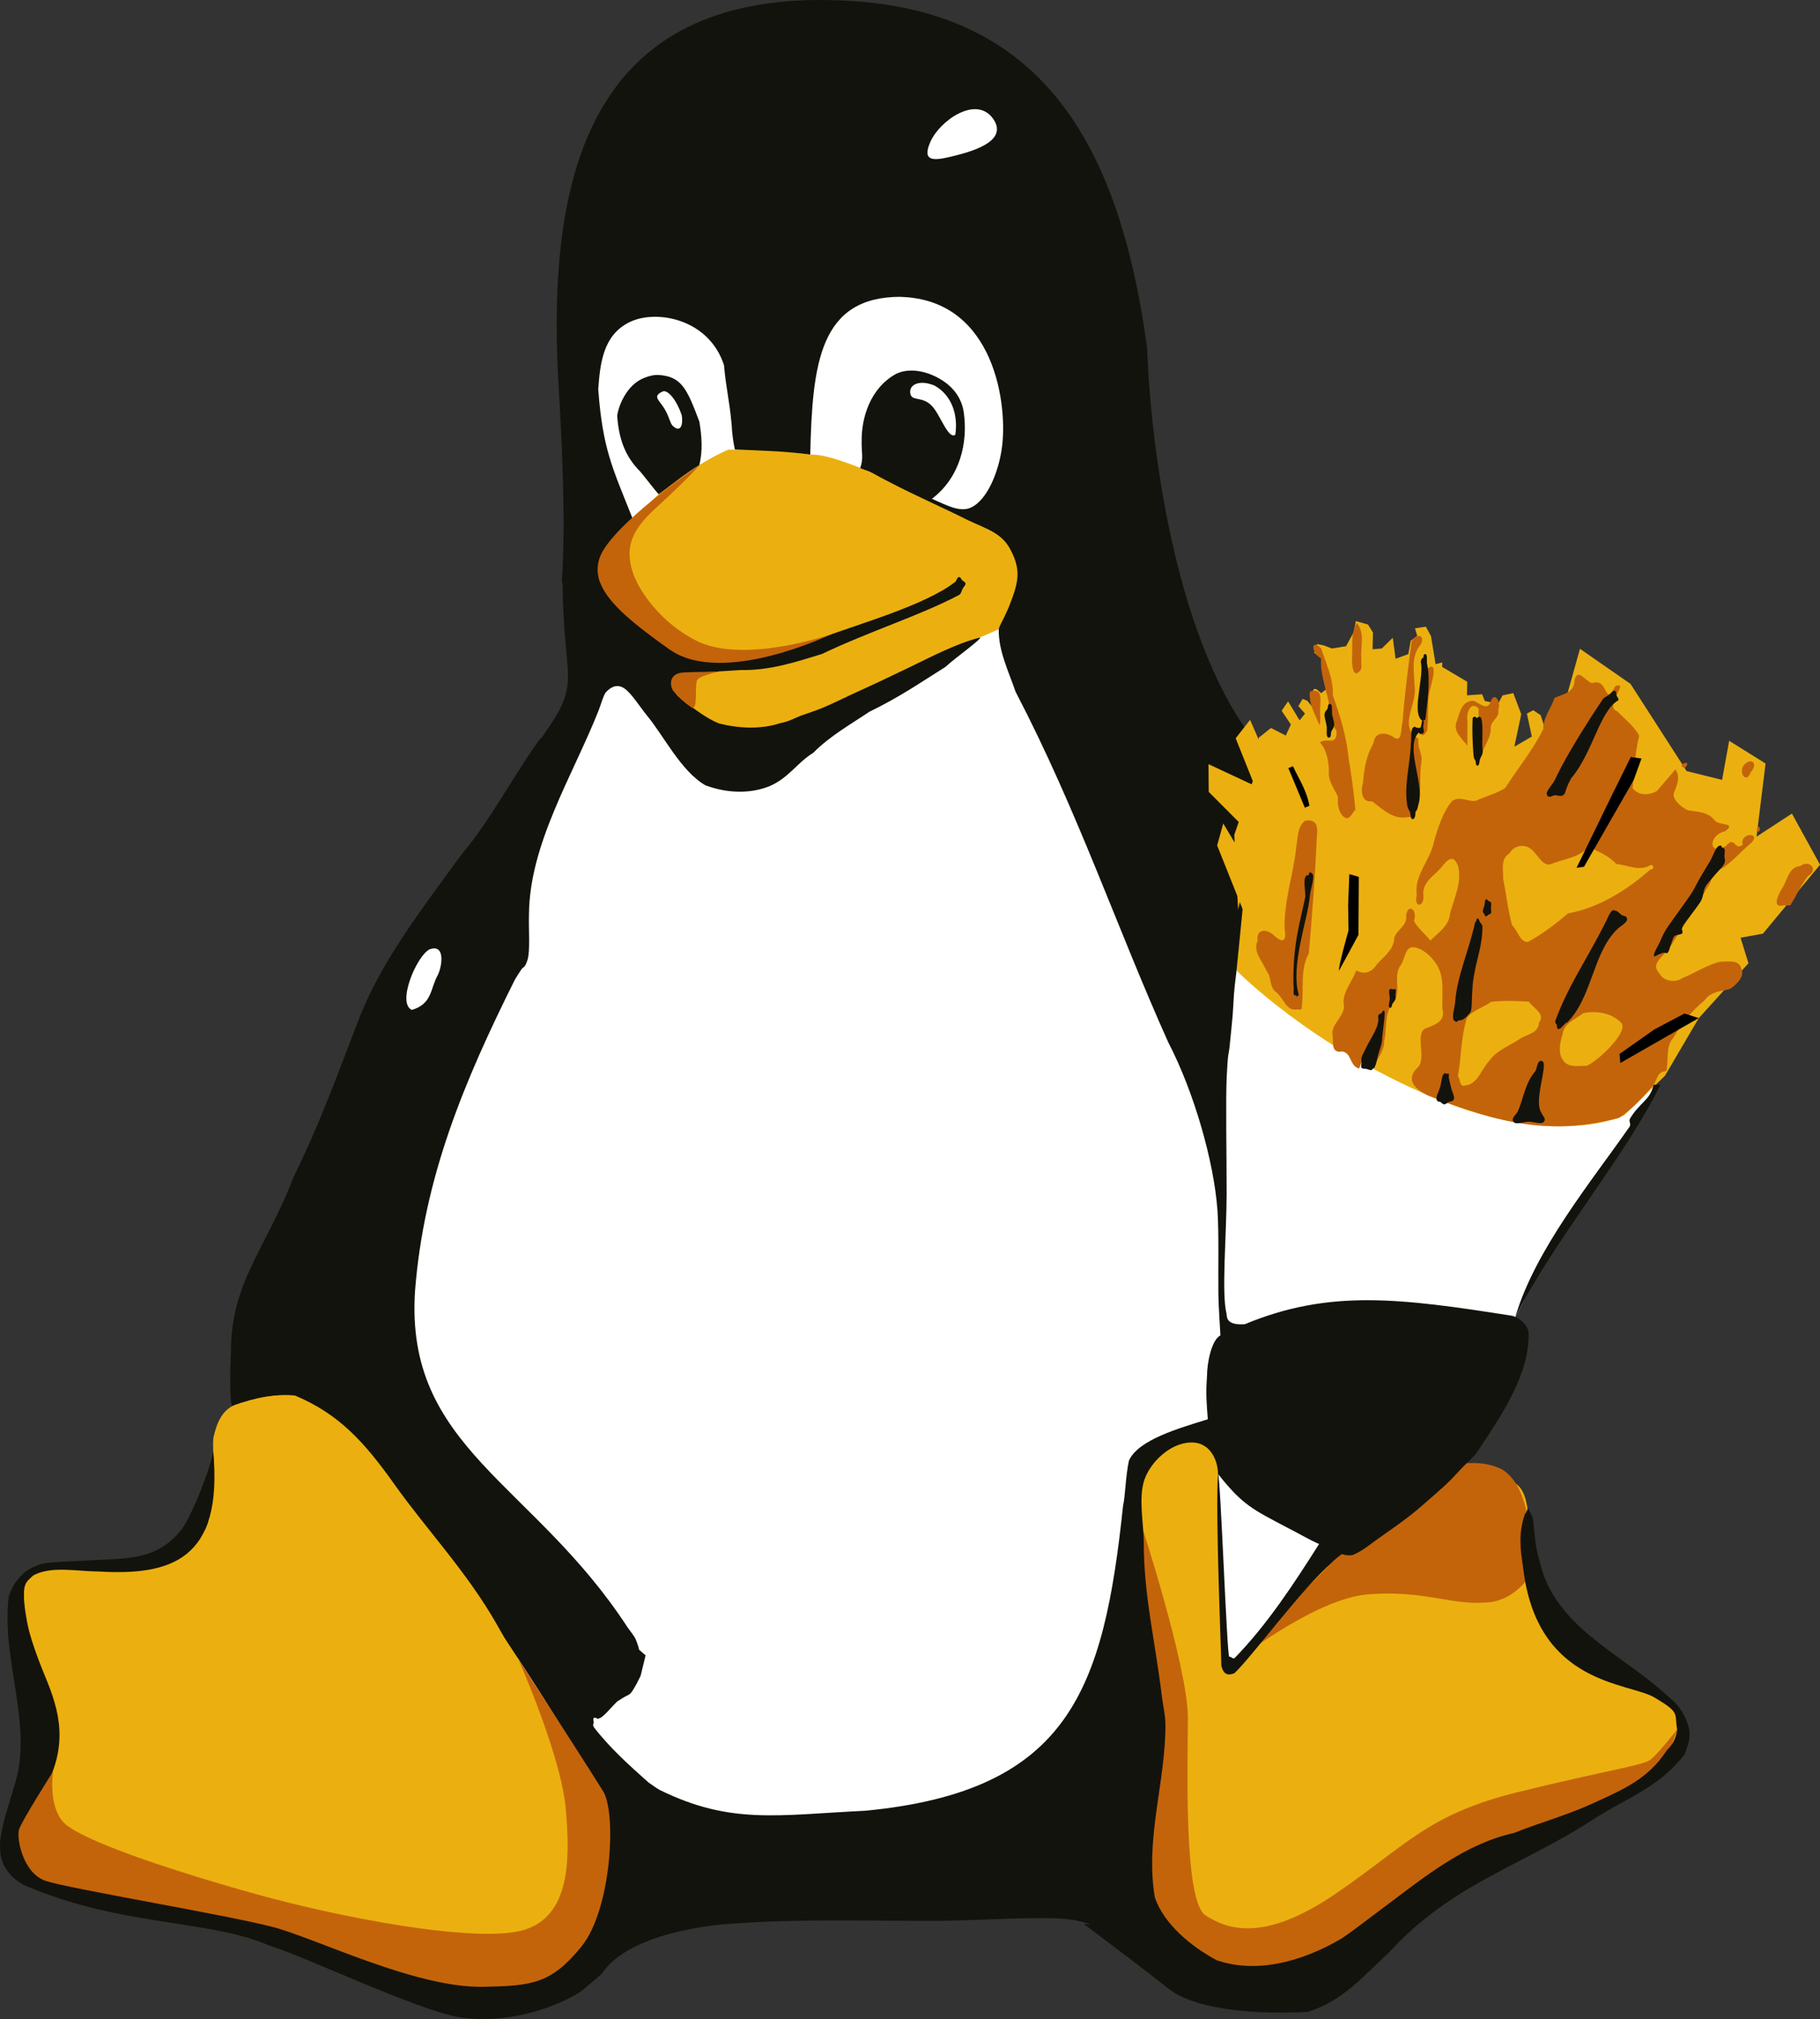 <?xml version="1.0" encoding="UTF-8" standalone="no"?>
<!-- Created with Inkscape (http://www.inkscape.org/) -->

<svg
   width="96.658mm"
   height="107.18mm"
   viewBox="0 0 96.658 107.18"
   version="1.1"
   id="svg5"
   inkscape:version="1.1.2 (0a00cf5339, 2022-02-04)"
   sodipodi:docname="logo_chtinux.svg"
   xmlns:inkscape="http://www.inkscape.org/namespaces/inkscape"
   xmlns:sodipodi="http://sodipodi.sourceforge.net/DTD/sodipodi-0.dtd"
   xmlns="http://www.w3.org/2000/svg"
   xmlns:svg="http://www.w3.org/2000/svg">
  <rect x="0" y="0" width="96.658" height="107.18" fill="#333333" stroke="none"/>
  <sodipodi:namedview
     id="namedview7"
     pagecolor="#ffffff"
     bordercolor="#666666"
     borderopacity="1.0"
     inkscape:pageshadow="2"
     inkscape:pageopacity="0.0"
     inkscape:pagecheckerboard="0"
     inkscape:document-units="mm"
     showgrid="false"
     inkscape:zoom="0.5"
     inkscape:cx="501"
     inkscape:cy="432"
     inkscape:window-width="1920"
     inkscape:window-height="1052"
     inkscape:window-x="0"
     inkscape:window-y="0"
     inkscape:window-maximized="1"
     inkscape:current-layer="g2269"
     showguides="true"
     fit-margin-top="0"
     fit-margin-left="0"
     fit-margin-right="0"
     fit-margin-bottom="0" />
  <defs
     id="defs2">
    <clipPath
       clipPathUnits="userSpaceOnUse"
       id="clipPath940">
      <rect
         style="fill:#007300;stroke-width:1;stop-color:#000000"
         id="rect942"
         width="51.13"
         height="57.041"
         x="55.629"
         y="119.673" />
    </clipPath>
  </defs>
  <g
     inkscape:label="Calque 1"
     inkscape:groupmode="layer"
     id="layer1"
     transform="translate(-26.009,-35.555)">
    <g
       id="g2269"
       transform="translate(239.958,20.32)">
      <path
         style="fill:#ffffff;stroke:none;stroke-width:0.265px;stroke-linecap:butt;stroke-linejoin:miter;stroke-opacity:1"
         d="m -174.81,23.96 c 0.169,1.27 -7.488,5.61 -7.488,5.61 l -1.215,4.975 0.558,7.473 0.257,7.995 -3.018,8.527 -6.251,6.708 -2.619,7.765 -0.044,15.381 3.727,23.29 16.981,1.909 15.556,-1.002 12.175,-3.608 11.952,-21.862 0.758,-1.951 1.371,-2.635 5.815,-9.028 0.164,-0.674 -2.921,0.37 -18.783,-7.944 -6.193,-23.999 -5.072,-12.59 -0.384,-8.659 -3.477,-0.859 z"
         id="path120047" />
      <path
         style="fill:#ebb00f;stroke-width:0.159"
         d="m -188.451,118.404 c -5.407,-0.389 -17.662,-3.222 -21.869,-6.187 -1.331,-0.655 -0.878,-2.122 -0.94,-3.314 0.003,-1.147 0.007,-2.294 0.009,-3.441 -0.815,-1.493 -1.332,-4.155 -1.498,-5.85 0.199,-1.846 2.597,-0.864 3.822,-1.081 1.936,0.11 4.188,0.23 5.467,-1.535 0.952,-1.072 0.516,-1.706 0.552,-3.131 0.527,-1.143 0.197,-1.215 0.293,-2.321 0.216,-0.913 0.522,-1.641 1.54,-1.869 4.573,-1.431 5.52,1.179 8.217,4.146 0.982,1.232 1.882,2.218 2.611,3.543 0.842,0.874 1.252,2.014 2.064,2.881 1.028,1.823 2.164,3.602 3.007,5.518 0.686,1.301 1.103,2.955 1.706,4.389 0.38,2.107 0.864,4.361 -0.079,6.4 -0.958,1.326 -2.424,1.993 -4.037,1.853 -0.288,2.3e-4 -0.576,7.2e-4 -0.864,3e-4 z"
         id="path2277-5"
         sodipodi:nodetypes="ccccccccccccccccccc" />
      <path
         style="fill:#ebb00f;fill-opacity:1;stroke:none;stroke-width:0.265px;stroke-linecap:butt;stroke-linejoin:miter;stroke-opacity:1"
         d="m -175.277,39.106 c 0,0 -0.613,0.25 -1.546,0.823 -0.648,0.398 -1.449,0.952 -2.306,1.687 -1.086,1.161 -3.29,2.634 -3.358,4.278 0.011,0.687 3.348,3.349 4.142,3.937 0.794,0.588 5.925,0.618 9.236,-0.577 3.311,-1.195 5.955,-2.913 5.955,-2.913 l 0.457,0.054 c 0,0 -4.565,2.138 -7.08,3.024 -2.514,0.886 -8.583,1.48 -8.721,2.241 -0.139,0.761 2.915,2.475 4.417,2.418 2.169,-0.082 10.189,-4.248 10.338,-4.248 0.149,0 2.838,-1.195 2.838,-1.195 0,0 1.24,-1.164 1.134,-3.189 -0.105,-2.025 -2.273,-2.476 -5.186,-3.887 -2.913,-1.411 -5.034,-2.25 -5.956,-2.191 -1.608,-0.243 -2.703,-0.254 -4.363,-0.264 z"
         id="path2680-3"
         sodipodi:nodetypes="csccssccsssscssccc" />
      <path
         style="fill:#ebb00f;fill-opacity:1;stroke:none;stroke-width:0.265px;stroke-linecap:butt;stroke-linejoin:miter;stroke-opacity:1"
         d="m -149.258,93.476 c 0,0 0.459,-0.722 0.12,-1.241 -0.339,-0.518 -1.67,-0.916 -2.26,-0.617 -0.59,0.299 -1.617,0.928 -1.827,1.402 -0.21,0.474 -0.348,6.179 -0.102,7.399 0.247,1.22 0.826,5.706 0.873,6.351 0.046,0.644 -0.664,5.932 -0.667,7.142 -0.003,1.21 0.709,4.634 3.29,5.801 3.814,1.725 7.002,-0.967 10.764,-3.808 3.762,-2.841 8.08,-3.774 8.08,-3.774 0,0 5.033,-2.227 5.782,-3.596 0.75,-1.369 0.421,-2.377 0.177,-2.688 -0.244,-0.311 -2.553,-1.728 -3.884,-2.204 -1.331,-0.476 -3.083,-2.095 -3.42,-3.482 -0.337,-1.387 -0.467,-4.067 -0.467,-4.403 0,-0.335 -0.07,-1.233 -0.516,-1.657 -0.446,-0.424 -1.995,-1.24 -2.47,-1.12 -0.475,0.12 -3.685,0.381 -5.418,0.407 -1.733,0.026 -2.281,1.278 -4.438,0.555 -2.157,-0.722 -3.616,-0.469 -3.616,-0.469 z"
         id="path60483"
         sodipodi:nodetypes="cssssscsscsssssssssc" />
      <path
         style="fill:#c3640b;fill-opacity:1;stroke:none;stroke-width:0.265px;stroke-linecap:butt;stroke-linejoin:miter;stroke-opacity:1"
         d="m -153.305,96.263 c 0,0 2.397,7.336 2.443,10.105 -0.007,2.629 -0.234,9.794 0.941,10.544 1.175,0.75 3.099,1.436 6.878,-1.134 3.779,-2.57 4.892,-4.228 9.711,-5.413 4.819,-1.185 6.616,-1.407 7.03,-1.716 0.414,-0.309 1.425,-1.613 1.425,-1.613 0,0 -0.714,2.483 -1.82,2.984 -1.106,0.501 -11.975,5.687 -12.929,6.877 -0.953,1.19 -6.2,4.351 -8.953,3.622 -2.753,-0.729 -4.705,-1.932 -5.076,-3.704 -0.371,-1.772 0.266,-7.183 0.385,-8.719 0.119,-1.536 -0.036,-11.835 -0.036,-11.835 z"
         id="path64156"
         sodipodi:nodetypes="cczssscssssscc" />
      <path
         style="fill:#c3640b;fill-opacity:1;stroke:none;stroke-width:0.265px;stroke-linecap:butt;stroke-linejoin:miter;stroke-opacity:1"
         d="m -148.642,103.646 c 0,0 4.456,-3.544 7.32,-3.775 3.104,-0.251 4.511,0.643 6.513,0.409 1.681,-0.196 2.505,-2.045 2.505,-2.045 -0.501,-2.101 -0.522,-4.141 -1.871,-5.001 -1.539,-0.764 -3.404,-0.028 -4.257,0.197 -0.853,0.225 -4.819,4.789 -4.819,4.789 z"
         id="path111739"
         sodipodi:nodetypes="cssccscc" />
      <path
         style="fill:#ffffff;stroke:none;stroke-width:0.265px;stroke-linecap:butt;stroke-linejoin:miter;stroke-opacity:1"
         d="m -142.329,97.003 -1.85,0.937 -2.888,4.256 -1.575,1.45 -0.174,-0.576 -0.458,-10.293 4.067,3.037 z"
         id="path69259"
         sodipodi:nodetypes="cccccccc" />
      <path
         style="fill:#ebb00f;fill-opacity:1;stroke:none;stroke-width:0.265px;stroke-linecap:butt;stroke-linejoin:miter;stroke-opacity:1"
         d="m -127.7,74.447 c 0,0 -3.581,1.791 -10.12,-0.948 -6.539,-2.739 -10.455,-6.743 -10.455,-6.743 l 0.31,-3.801 0.864,-8.558 0.651,-0.519 0.787,0.402 0.271,-0.586 -0.49,-0.731 0.341,-0.498 0.614,1.006 0.284,-0.356 -0.351,-0.398 0.224,-0.381 0.242,0.091 0.305,0.365 0.084,-0.556 -0.185,-0.195 0.168,-0.24 0.135,0.022 0.237,0.205 0.314,-0.242 0.234,0.242 -0.389,-1.079 -0.006,-0.636 -0.521,-0.432 0.148,-0.46 0.369,0.076 0.421,0.161 0.751,-0.12 0.403,-0.732 0.119,-0.604 0.647,0.186 0.262,0.425 -0.02,0.887 0.489,-0.041 0.583,-0.571 0.149,1.115 0.674,-0.246 0.131,-0.711 0.345,-0.261 -0.12,-0.397 0.578,-0.088 0.272,0.498 0.245,1.492 0.358,-0.093 -0.012,0.237 1.334,0.791 -0.013,0.72 0.805,-0.056 0.145,0.36 0.707,0.135 0.232,-0.436 0.57,-0.121 0.423,1.119 -0.367,1.726 0.929,-0.54 -0.263,-1.22 0.34,-0.177 0.396,0.268 0.215,0.678 0.534,-1.028 0.582,-0.489 0.753,-2.69 2.685,1.865 2.98,4.628 1.883,0.466 0.375,-2.075 1.933,1.207 -0.478,3.882 1.878,-1.226 1.494,2.717 -3.033,3.657 -1.189,0.217 0.42,1.357 -2.64,2.913 -1.797,3.06 z"
         id="path80625"
         sodipodi:nodetypes="cscccccccccccccccccccccccccccccccccccccccccccccccccccccccccccccccccccccccccccc" />
      <path
         d="m -138.117,73.384 c -1.034,-0.503 -1.029,-1.043 -0.508,-1.512 0.46,-0.555 -0.265,-1.893 0.491,-2.087 0.497,-0.182 0.956,-0.389 0.787,-1.002 -0.026,-0.82 0.146,-1.725 -0.359,-2.433 -0.237,-0.344 -0.646,-0.722 -1.05,-0.813 -0.569,-0.168 -0.552,0.564 -0.787,0.909 -0.479,0.613 0.088,1.493 -0.449,2.055 -0.458,0.55 -0.284,1.344 -0.448,2.007 0.009,0.501 -0.339,0.891 -0.529,1.331 -0.239,-1.154 -0.571,-0.493 -0.799,0.116 -0.504,-0.113 -0.413,-0.886 -0.907,-0.904 -0.649,0.116 -0.426,-0.589 -0.516,-1.001 0.041,-0.572 0.765,-0.97 0.596,-1.605 -0.005,-0.615 0.471,-1.122 0.675,-1.69 0.483,0.245 0.843,0.072 1.125,-0.367 0.387,-0.412 0.883,-0.764 0.896,-1.381 0.139,-0.433 0.716,-0.648 0.628,-1.18 0.119,-0.697 0.626,-0.257 0.413,0.295 0.204,0.381 0.598,0.689 0.874,1.042 0.422,-0.432 0.994,-0.772 1.044,-1.431 0.219,-0.826 0.649,-1.68 0.425,-2.534 -0.25,-0.658 -0.572,-0.32 -0.901,0.096 -0.383,0.443 -0.994,0.77 -0.941,1.432 0.082,0.69 -0.529,0.728 -0.349,0.015 -0.153,-1.042 0.713,-1.833 0.912,-2.813 0.208,-0.753 0.47,-1.567 0.949,-2.16 0.429,-0.326 0.869,0.062 1.292,-0.031 0.503,-0.239 1.09,-0.375 1.545,-0.675 0.669,-1.041 1.479,-2.029 2.022,-3.127 -0.019,-0.598 0.415,-1.099 0.595,-1.655 0.451,-0.198 1.027,-0.278 1.057,-0.873 0.127,-0.804 0.603,0.009 0.934,0.089 0.901,-0.327 0.632,1.359 1.239,0.156 0.805,-0.281 -0.635,1.065 0.095,1.336 0.398,0.399 0.938,0.827 1.172,1.31 -0.231,0.909 -0.252,1.848 -0.35,2.776 0.337,0.415 0.871,0.382 1.292,0.151 0.326,-0.381 0.652,-0.762 0.978,-1.143 0.3,0.417 0.074,0.841 -0.083,1.265 -0.08,0.347 0.448,0.768 0.753,0.901 0.517,0.087 1.081,0.074 1.421,0.54 0.239,0.281 1.202,0.1 0.544,0.576 -0.811,0.149 -0.971,1.315 0.043,0.785 0.514,-0.596 0.42,0.261 0.9,-0.067 -0.183,-0.637 0.958,-0.701 0.495,-0.145 -0.551,0.452 -1.044,1.054 -1.629,1.417 -0.512,-0.094 -0.45,0.669 -0.729,0.959 -0.627,1.127 -1.37,2.185 -2.053,3.276 -0.32,0.428 -1.028,0.824 -0.477,1.352 0.182,0.385 0.832,0.465 1.171,0.222 0.684,-0.272 1.329,-0.72 2.038,-0.88 0.466,0.006 1.026,-0.145 1.135,0.457 0.152,0.333 -0.351,0.836 -0.642,0.994 -0.486,0.126 -1.032,0.141 -1.336,0.603 -0.681,0.556 -1.214,1.237 -1.663,1.989 -0.417,0.481 -0.235,1.175 -0.363,1.759 -0.48,0.051 -0.439,0.319 -0.681,0.748 -0.526,0.597 -1.095,1.265 -1.853,1.747 -3.53,0.909 -6.153,0.365 -10.134,-1.196 z m 1.983,-0.529 c 0.659,-0.053 0.86,-0.868 1.266,-1.295 0.385,-0.564 1.091,-0.803 1.642,-1.182 0.377,-0.244 0.978,-0.292 1.007,-0.842 0.37,-0.494 -0.287,-0.769 -0.537,-1.131 -0.64,-0.037 -1.364,-0.065 -2.006,0.012 -0.403,0.31 -1.013,0.445 -1.284,0.867 -0.313,0.984 -0.292,2.052 -0.472,3.07 0.126,0.174 0.078,0.608 0.385,0.502 z m 6.438,-1.045 c 0.446,-0.12 2.238,-1.73 1.865,-2.266 -0.512,-0.546 -1.342,-0.674 -2.034,-0.524 -0.425,0.333 -1.04,0.52 -1.097,1.135 -0.139,0.391 -0.24,0.954 -0.013,1.301 0.263,0.475 0.773,0.353 1.23,0.357 h 0.05 z m 3.34,-10.619 c -0.565,0.301 -1.168,-0.04 -1.754,-0.095 -0.4,-0.432 -0.938,-0.654 -1.461,-0.9 -0.521,0.574 -1.372,0.642 -2.066,0.927 -0.437,0.066 -0.686,-0.62 -1.048,-0.853 -0.336,-0.242 -0.889,-0.145 -1.093,0.264 -0.502,0.296 -0.319,0.861 -0.343,1.344 0.171,0.82 0.254,1.676 0.479,2.473 0.297,0.26 0.4,0.896 0.836,0.887 0.77,-0.421 1.467,-0.945 2.131,-1.516 1.638,-0.299 3.115,-1.227 4.353,-2.311 0.356,-0.066 0.103,-0.368 -0.034,-0.222 z m -18.764,7.633 c -0.513,0.066 -0.675,-0.612 -1.023,-0.896 -0.431,-0.297 -0.246,-0.8 -0.552,-1.175 -0.216,-0.521 -0.731,-0.997 -0.461,-1.59 -0.093,-0.638 0.501,-0.634 0.864,-0.274 0.522,0.472 0.667,0.269 0.567,-0.37 -0.04,-1.478 0.482,-2.899 0.623,-4.364 0.091,-0.481 0.044,-1.024 0.468,-1.355 0.681,-0.102 0.679,0.383 0.616,0.92 -0.087,2.039 -0.243,4.086 -0.419,6.114 -0.5,0.923 -0.234,1.992 -0.395,2.988 -0.096,3.7e-4 -0.193,7.3e-4 -0.289,10e-4 z m 25.892,-5.527 c -0.661,0.159 -0.255,-0.622 -0.072,-0.91 0.287,-0.432 0.34,-1.132 0.965,-1.179 0.48,-0.373 0.992,0.201 0.409,0.525 -0.372,0.48 -0.619,1.049 -0.942,1.564 h -0.359 z m -1.305,-3.933 c -0.29,0.173 0.04,-0.607 0.043,-0.043 z m -21.921,-0.697 c -0.374,-0.139 -0.491,-0.73 -0.435,-1.13 -0.194,-0.44 -0.54,-0.837 -0.481,-1.369 -0.024,-0.554 -0.101,-1.089 -0.478,-1.521 0.381,-0.296 0.902,0.229 0.882,-0.607 -0.419,-0.607 -0.307,-1.375 -0.548,-2.053 -0.132,-0.6 -0.324,-1.192 -0.272,-1.813 -0.506,-0.236 -0.597,-1.09 -7.4e-4,-0.523 0.265,0.816 0.664,1.622 0.623,2.492 0.381,1.08 0.722,2.17 0.832,3.316 0.161,0.918 0.278,1.841 0.368,2.768 -0.164,0.125 -0.259,0.474 -0.49,0.439 z m 3.223,-0.052 c -0.745,0.131 -1.297,-0.438 -1.846,-0.844 -0.595,0.076 -0.608,-0.594 -0.477,-1.014 0.044,-0.732 0.186,-1.437 0.552,-2.079 0.057,-0.571 0.586,-0.596 1.006,-0.35 0.552,0.427 0.419,-0.409 0.534,-0.744 0.106,-1.444 0.292,-2.88 0.486,-4.315 0.394,-0.563 0.8,-0.17 0.369,0.329 -0.403,0.6 -0.23,1.352 -0.219,2.03 0.182,1 -0.907,2.15 0.207,2.825 -0.063,0.627 0.271,0.702 0.135,1.422 -0.106,0.853 0.123,1.79 -0.369,2.547 -0.032,0.231 -0.202,0.17 -0.378,0.193 z m 18.255,-2.382 c -0.24,0.673 -0.712,-0.06 -0.306,-0.441 0.384,-0.361 0.716,0.011 0.306,0.441 z m -3.549,-0.255 c -0.423,-0.143 0.488,-0.474 0.079,0 z m -10.721,-0.747 c -0.26,0.837 -0.124,-0.357 -0.162,-0.658 -0.004,-0.571 -0.008,-1.143 -0.013,-1.714 -0.386,-0.467 -0.68,0.232 -0.594,0.603 -0.002,0.454 -0.003,0.907 -0.005,1.361 -0.289,-0.403 -0.814,-0.789 -0.545,-1.341 0.15,-0.421 0.208,-0.919 0.717,-1.032 0.28,-0.152 0.791,0.615 1.048,0.093 0.184,-0.672 0.597,-0.082 0.423,0.373 0.095,0.462 -0.478,0.565 -0.398,1.082 -0.043,0.455 -0.332,0.808 -0.472,1.233 z m -2.988,-1.081 c -0.41,0.462 -0.184,-0.635 -0.175,-0.902 0.111,-0.837 0.092,-1.736 0.285,-2.534 0.542,-0.399 0.237,0.649 0.169,0.956 -0.254,0.764 -0.087,1.593 -0.204,2.358 0.062,-0.009 -0.127,0.124 -0.076,0.122 z m -5.631,-0.413 c -0.228,-0.54 -0.59,-1.157 -0.518,-1.792 0.686,-0.212 0.561,0.386 0.548,0.873 -0.021,0.291 0.041,0.679 -0.029,0.919 z m 2.062,-2.82 c -0.352,0.31 -0.365,-0.686 -0.332,-0.977 0.01,-0.559 -0.055,-1.133 0.239,-1.636 0.471,0.531 0.178,1.276 0.249,1.919 -0.036,0.239 0.098,0.548 -0.157,0.693 z"
         style="fill:#c3640b;stroke-width:0.04"
         id="path69098"
         sodipodi:nodetypes="ccccccccccccccccccccccccccccccccccccccccccccccccccccccccccccccccccccccccccccccccccccccccccccccccccccccccccccccccccccccccccccccccccccccccccccccccccccccccccccccccccccccccccccc" />
      <path
         id="path2271-3"
         style="fill:#13130d;stroke-width:0.149"
         d="m -170.423,15.234 c -12.141,0.029 -14.436,9.285 -13.887,19.992 0.21,3.526 0.413,7.659 0.209,10.698 -0.01,0.109 -5e-5,0.219 0.033,0.32 0.034,4.875 0.939,5.147 -0.7,7.536 -0.137,0.202 -0.321,0.498 -0.41,0.606 -0.089,0.107 -0.05,0.05 -0.075,0.075 -0.025,0.025 0.057,-0.085 -0.075,0.074 -1.558,2.199 -2.598,4.271 -4.107,6.05 -2.224,3.058 -4.335,5.771 -5.509,8.888 -1.018,2.639 -2.06,5.516 -3.405,8.216 -1.467,3.855 -3.356,5.584 -3.335,9.367 -0.034,0.471 -0.104,2.846 0.092,2.793 0.517,-0.175 1.829,-0.676 3.303,-0.539 2.343,0.984 3.685,2.458 5.307,4.745 1.622,2.287 3.84,4.637 5.405,7.384 0.143,0.249 0.27,0.485 0.428,0.747 1.549,2.354 3.074,4.666 4.352,7.095 0.818,1.489 1.01,2.748 1.008,4.331 0.082,1.597 -0.325,2.961 -1.188,4.258 -0.39,0.361 -0.756,0.845 -1.128,1.114 -3.177,1.691 -6.784,0.684 -9.844,-0.046 -3.015,-0.836 -6.544,-1.906 -9.458,-2.423 -3.688,-0.654 -6.08,-0.692 -8.897,-2.796 -1.105,-0.997 0.134,-2.327 0.614,-3.319 1.455,-2.51 0.88,-4.378 0.151,-6.146 -0.52,-1.259 -1.036,-2.669 -1.116,-3.819 -0.08,-1.15 0.045,-1.171 0.467,-1.567 0.946,-0.525 2.315,-0.22 3.482,-0.212 3.811,0.221 6.629,-0.598 6.078,-6.386 -0.053,0.659 -1.154,3.535 -1.725,4.215 -1.331,1.586 -2.718,1.465 -5.176,1.595 -0.747,0.037 -1.813,0.071 -2.182,0.165 -0.145,0.037 -0.267,0.084 -0.342,0.127 -0.763,0.262 -1.293,1.072 -1.435,1.636 -0.408,3.363 1.329,6.797 0.314,9.982 -0.284,0.979 -0.635,1.916 -0.763,2.951 -0.031,0.27 0,0.373 0,0.56 0.051,0.953 0.818,1.681 1.6,1.941 5.057,2.075 9.527,1.692 12.71,3.077 1.916,0.584 7.789,3.41 10.088,3.798 2.299,0.388 4.996,-0.423 6.446,-1.373 0.156,-0.114 0.299,-0.251 0.448,-0.376 0.149,-0.125 0.338,-0.282 0.448,-0.377 0.11,-0.095 0.144,-0.126 0.215,-0.19 1.307,-1.995 5.328,-2.578 7.056,-2.657 3.192,-0.247 6.845,-0.144 10.476,-0.143 2.58,0 6.428,-0.328 7.74,-0.004 1.312,0.324 0.218,0.115 0.327,0.172 1.413,1.066 3.086,2.318 4.504,3.441 1.518,1.184 4.915,1.356 7.37,1.223 1.826,-0.542 2.899,-1.838 4.346,-3.17 3.277,-3.605 7.145,-4.647 10.694,-6.964 1.849,-1.222 3.548,-1.687 5.001,-3.552 0.15,-0.467 0.342,-0.879 0.207,-1.41 -0.135,-0.53 -0.415,-1.105 -1.04,-1.603 -0.173,-0.153 -0.367,-0.334 -0.519,-0.46 -2.221,-1.908 -5.538,-3.409 -6.318,-6.598 -0.073,-0.29 -0.166,-0.588 -0.219,-0.87 -0.053,-0.283 -0.069,-0.548 -0.104,-0.822 -0.035,-0.274 -0.05,-0.653 -0.104,-0.822 -0.054,-0.169 -0.074,-0.137 -0.112,-0.206 -0.037,-0.069 -0.042,-0.204 -0.112,-0.206 -0.07,-0.002 -0.065,0.105 -0.097,0.157 -0.032,0.052 -0.042,0.014 -0.097,0.157 -0.327,1.007 -0.226,1.803 -0.073,2.794 0.722,6.239 5.603,6.068 6.981,6.888 1.378,0.82 1.049,0.824 1.195,1.691 -0.059,0.49 -0.225,0.788 -0.562,1.131 -0.978,1.495 -2.274,2.047 -3.877,2.78 -1.453,0.665 -2.756,1.003 -4.225,1.586 -2.58,0.576 -4.663,2.265 -6.752,3.828 -0.671,0.502 -1.599,1.21 -2.014,1.506 -0.415,0.296 -0.301,0.205 -0.452,0.307 -2.125,1.232 -4.505,1.828 -6.576,1.112 -1.37,-0.74 -2.791,-1.915 -3.278,-3.329 -0.528,-3.125 0.572,-6.131 0.563,-9.178 -0.006,-0.526 -0.125,-0.984 -0.187,-1.476 -0.388,-3.166 -0.961,-5.348 -0.964,-8.198 -0.005,-0.996 -0.295,-2.383 0.036,-3.33 0.331,-0.947 1.381,-1.95 2.471,-1.971 1.09,-0.021 1.433,1.052 1.435,1.671 1.327,1.676 1.851,1.879 3.674,2.848 0.573,0.283 1.107,0.615 1.694,0.871 -1.324,2.089 -2.742,4.265 -4.485,6.054 -0.127,0.065 -0.16,-0.084 -0.285,-0.068 -0.125,0.016 -0.467,-9.687 -0.598,-9.705 -0.145,2.073 0.168,9.33 0.177,10.165 0.12,0.553 0.412,0.527 0.696,0.411 0.911,-0.849 3.589,-4.499 5.135,-5.832 0.187,-0.216 0.572,-0.491 0.572,-0.491 0,0 0.273,0.109 0.553,0.054 0.204,-0.067 0.525,-0.25 0.795,-0.448 1.181,-0.886 1.99,-1.352 3.052,-2.301 0.398,-0.354 0.866,-0.746 1.195,-1.062 0.329,-0.317 0.526,-0.548 0.79,-0.822 0.263,-0.274 0.58,-0.548 0.79,-0.823 1.209,-1.816 2.849,-4.17 2.737,-6.412 -0.142,-0.512 -0.614,-0.758 -0.853,-0.832 -6.008,-0.945 -9.729,-1.413 -14.218,0.446 -1.046,0.069 -0.932,-0.421 -0.971,-0.574 -0.269,-1.075 0.005,-4.214 0.008,-6.321 0.003,-2.107 -0.058,-5.007 0.008,-6.321 0.065,-1.315 0.103,-1.046 0.154,-1.568 0.051,-0.523 0.117,-1.115 0.154,-1.568 0.037,-0.454 0.049,-0.769 0.073,-1.153 0.024,-0.385 0.138,-1.264 0.138,-1.264 l 1.176,-11.916 c -4.342,-5.257 -5.721,-15.615 -5.924,-21.111 -1.578,-11.762 -6.252,-18.542 -17.404,-18.495 z m 9.208,6.293 c 0.898,1.249 -1.276,1.792 -2.195,2.015 -0.919,0.223 -1.614,0.308 -1.12,-0.794 0.494,-1.102 2.417,-2.47 3.315,-1.221 z m -4.898,9.468 c 5.028,0.141 5.718,5.838 5.359,8.117 -0.206,1.308 -0.795,2.659 -1.609,3.057 -0.604,0.295 -1.34,-0.133 -2.093,-0.456 1.504,-1.142 1.92,-2.99 1.691,-4.596 -0.108,-0.709 -0.506,-1.327 -1.278,-1.775 -0.772,-0.448 -1.667,-0.581 -2.321,-0.258 -1.377,0.758 -1.844,2.35 -1.823,3.584 -0.017,0.574 0.113,0.903 -0.08,1.416 0.285,0.117 0.422,0.138 0.676,0.273 0.331,0.188 0.64,0.343 0.907,0.482 1.415,0.738 2.766,1.317 4.161,2.017 1.039,0.488 1.815,0.679 2.278,1.631 0.523,1.037 0.388,1.662 -0.09,2.876 -0.089,0.24 -0.19,0.426 -0.286,0.639 -0.095,0.213 -0.246,0.446 -0.286,0.639 -0.018,1.147 0.522,2.224 0.896,3.318 3.305,6.334 5.374,12.527 8.109,18.609 1.376,2.646 2.427,6.351 2.611,8.911 0.082,1.196 0.033,2.987 0.049,4.481 0.006,0.573 0.109,2.16 0.109,2.16 -0.482,0.25 -0.711,1.475 -0.713,2.155 -0.073,0.996 -0.019,1.455 0.042,2.299 -1.496,0.468 -3.699,1.082 -4.189,2.198 -0.188,0.881 -0.191,1.906 -0.309,2.372 -1.03,9.741 -2.818,15.164 -13.686,16.21 -4.66,0.225 -7.145,0.752 -10.918,-1.1 -0.249,-0.141 -0.401,-0.268 -0.602,-0.402 -0.996,-0.88 -2.088,-1.867 -2.909,-2.942 -0.07,-0.171 0,-0.157 0,-0.236 0,-0.079 -0.047,-0.189 0,-0.236 0.047,-0.047 0.108,0 0.162,0 0.054,0 -0.063,0.091 0.162,0 0.222,-0.089 0.612,-0.583 0.921,-0.883 0.645,-0.414 0.498,-0.271 0.665,-0.391 0.188,-0.136 0.581,-0.973 0.581,-0.973 l 0.264,-1.085 -0.342,-0.295 c -0.042,-0.177 -0.102,-0.362 -0.185,-0.56 -0.096,-0.21 -0.288,-0.422 -0.432,-0.633 -5.017,-7.699 -11.839,-9.528 -11.285,-17.866 0.468,-5.991 2.583,-11.073 5.308,-16.526 0.085,-0.15 0.222,-0.349 0.333,-0.523 0.111,-0.174 0.184,-0.04 0.333,-0.522 0.149,-0.483 0.051,-1.608 0.076,-2.412 0.03,-3.743 2.31,-7.325 3.692,-10.805 0.129,-0.325 0.257,-0.813 0.387,-0.974 0.245,-0.268 0.577,-0.475 0.969,-0.223 0.393,0.252 0.848,1.005 1.234,1.469 0.877,1.061 1.795,2.937 3.087,3.685 1.099,0.408 2.317,0.479 3.402,0.049 1.032,-0.443 1.438,-1.221 2.334,-1.779 0.869,-0.887 2.058,-1.554 2.97,-2.171 1.605,-0.783 2.594,-1.472 4.052,-2.388 0.498,-0.47 1.906,-1.458 1.834,-1.558 -1.284,0.332 -2.545,1 -3.688,1.552 -0.559,0.266 -1.148,0.552 -1.676,0.799 -0.528,0.248 -0.996,0.46 -1.493,0.689 -0.498,0.23 -1.057,0.509 -1.494,0.689 -0.437,0.18 -0.747,0.271 -1.12,0.406 -0.373,0.135 -0.655,0.323 -1.12,0.406 -1.067,0.361 -2.292,0.278 -3.287,0.02 -0.635,-0.249 -1.341,-0.804 -1.792,-1.131 -0.216,-0.156 -0.274,-0.234 -0.413,-0.347 -0.484,-0.629 -0.196,-0.973 0.206,-1.084 0.52,-0.122 2.243,-0.208 3.153,-0.27 1.581,0.034 2.976,-0.442 4.319,-0.85 2.521,-1.206 5.255,-2.056 7.306,-3.146 0.104,-0.088 0.106,-0.2 0.16,-0.299 0.053,-0.1 0.175,-0.203 0.16,-0.299 -0.015,-0.096 -0.115,-0.114 -0.173,-0.171 -0.058,-0.057 -0.082,-0.178 -0.173,-0.171 -0.091,0.007 -0.121,0.164 -0.182,0.245 -1.609,1.264 -5.184,2.251 -7.117,2.987 -0.324,0.107 -0.723,0.227 -0.971,0.32 -1.069,0.317 -1.845,0.478 -3.062,0.517 -0.672,0.024 -1.532,0.109 -2.016,0.073 -0.484,-0.036 -0.586,-0.11 -0.879,-0.165 -1.536,-0.248 -2.42,-1.482 -3.49,-2.506 -0.461,-0.44 -1.219,-0.941 -1.382,-1.321 -0.262,-0.962 0.489,-2.015 1.091,-2.603 0.224,-0.22 0.632,-0.476 0.672,-0.661 -1.089,-2.732 -1.584,-3.691 -1.822,-6.857 0.105,-1.388 0.258,-2.879 1.674,-3.565 1.416,-0.686 4.211,-0.173 5.006,2.292 0.113,1.278 0.284,1.808 0.405,3.152 0.026,0.51 0.095,0.987 0.174,1.325 1.299,0.048 2.719,0.087 4.001,0.266 0.11,-4.844 0.499,-8.377 4.8,-8.374 z m -12.905,4.143 c -0.204,-0.004 -0.435,0.044 -0.738,0.164 -0.923,0.375 -1.353,1.492 -1.414,2.011 0.085,1.222 0.422,2.157 1.225,2.956 0.087,0.089 0.864,1.1 0.983,1.205 0.713,-0.538 1.425,-1.114 2.151,-1.546 0.198,-0.783 0.126,-1.543 0.009,-2.29 0,-5.3e-4 0.003,5.3e-4 0.003,0 -0.665,-1.765 -0.946,-2.439 -2.219,-2.501 z m 14.691,0.558 c 0.989,0.548 1.258,1.651 1.113,2.617 -0.376,0.262 -0.79,-1.051 -1.237,-1.524 -0.498,-0.526 -1.018,-0.251 -1.14,-0.607 -0.142,-0.515 0.444,-0.819 1.264,-0.485 z m 26.083,14.26 c -0.123,-0.025 -0.083,0.132 -0.125,0.198 -0.042,0.066 -0.044,-0.085 -0.126,0.198 0.192,0.777 -0.446,2.529 -0.005,3.062 0.049,0.049 0.08,0.073 0.099,0.083 -0.046,0.022 -0.028,0.126 -0.049,0.179 -0.025,0.062 -0.021,0.15 -0.075,0.187 -0.054,0.037 -0.127,0 -0.191,0 -0.064,0 -0.059,-0.116 -0.191,0 -0.132,0.116 -0.074,0.573 -0.112,0.859 -0.038,1.049 -0.36,2.15 -0.199,3.232 0.045,0.263 0.1,0.255 0.15,0.382 0.05,0.127 0.015,0.382 0.15,0.382 0.135,-2.6e-4 0.145,-0.306 0.145,-0.373 0,-0.067 0.08,-0.003 0.145,-0.374 0.36,-1.075 -0.616,-2.824 -0.086,-3.712 0.196,-0.279 0.121,-0.041 0.182,-0.061 0.061,-0.02 0.133,0.01 0.182,-0.06 0.049,-0.071 -0.008,-0.216 -0.012,-0.323 -0.004,-0.107 0.073,-0.304 -0.01,-0.322 0.007,-0.022 -0.008,-0.069 0,-0.073 0.017,0.008 -0.032,0.146 0.128,-0.003 0.098,-0.916 0.281,-2.075 0.083,-2.945 -0.028,-0.171 0.04,-0.488 -0.083,-0.514 z m 10.054,1.947 c -0.105,-0.032 -0.212,0.148 -0.317,0.222 -0.106,0.074 -0.204,0.106 -0.317,0.222 -0.769,1.141 -1.588,2.455 -2.171,3.533 -0.155,0.289 -0.263,0.523 -0.394,0.784 -0.131,0.261 -0.508,0.599 -0.394,0.784 0.114,0.185 0.282,0 0.424,0 0.141,0 0.294,0.082 0.424,0 0.13,-0.082 0.142,-0.299 0.213,-0.448 0.071,-0.149 0.02,-0.083 0.214,-0.448 1.157,-1.359 1.51,-3.583 2.511,-4.145 0.031,-0.087 -0.064,-0.168 -0.097,-0.252 -0.032,-0.084 0.008,-0.22 -0.097,-0.252 z m -15.115,0.699 c -0.144,-0.024 -0.099,0.177 -0.148,0.265 -0.049,0.088 -0.122,0.11 -0.148,0.265 -0.027,0.154 0.072,0.418 0.107,0.627 0.036,0.209 -0.057,0.606 0.107,0.627 0.164,0.021 0.098,-0.218 0.147,-0.327 0.049,-0.109 0.129,-0.172 0.147,-0.326 0.018,-0.154 -0.071,-0.377 -0.106,-0.565 -0.035,-0.189 0.039,-0.542 -0.106,-0.566 z m 7.654,0.676 c -0.022,0.007 -0.049,0.026 -0.085,0.062 -0.038,0.659 -0.008,1.352 0.047,2.027 0.043,0.211 0.069,0.171 0.103,0.256 0.035,0.085 -0.008,0.257 0.104,0.256 0.111,-10e-4 0.094,-0.244 0.141,-0.366 0.047,-0.122 0.106,-0.153 0.141,-0.366 -0.079,-0.587 0.058,-1.311 -0.087,-1.807 -0.136,-0.13 -0.149,0 -0.224,0 -0.056,0 -0.073,-0.083 -0.139,-0.062 z m 13.101,6.846 v 5.3e-4 c -0.018,-0.004 -0.046,-0.002 -0.092,0.009 -0.183,0.044 -0.331,0.553 -0.497,0.829 -0.166,0.276 -0.378,0.622 -0.497,0.829 -0.119,0.207 -0.15,0.271 -0.225,0.407 -0.075,0.136 -0.075,0.166 -0.225,0.407 -0.15,0.241 -0.472,0.676 -0.708,1.013 -0.236,0.338 -0.546,0.737 -0.708,1.013 -0.162,0.277 -0.2,0.412 -0.299,0.619 -0.1,0.206 -0.271,0.497 -0.299,0.619 -0.028,0.122 0,0.042 0,0.062 0,0.021 -0.043,0.033 0,0.062 0.043,0.03 0.157,-0.06 0.236,-0.09 0.079,-0.03 0.176,-0.08 0.237,-0.091 0.061,-0.011 0.079,0 0.119,0 0.04,0 0.037,0.055 0.119,0 0.082,-0.055 0.121,-0.291 0.181,-0.437 0.06,-0.146 0.097,-0.356 0.181,-0.437 0.083,-0.081 0.141,-0.054 0.211,-0.081 0.07,-0.027 0.174,-0.028 0.21,-0.081 0.036,-0.052 0,-0.104 0,-0.156 0,-0.052 -0.052,0.008 0,-0.156 0.052,-0.164 0.335,-0.477 0.503,-0.716 0.168,-0.239 0.412,-0.529 0.504,-0.717 0.092,-0.188 0.075,-0.243 0.112,-0.365 0.037,-0.122 0.019,-0.191 0.112,-0.365 0.093,-0.174 0.336,-0.415 0.504,-0.623 0.168,-0.208 0.439,-0.438 0.505,-0.623 0.066,-0.185 0,-0.251 0,-0.377 0,-0.126 0.044,-0.298 0,-0.377 -0.044,-0.078 -0.092,-0.058 -0.138,-0.086 -0.034,-0.021 0.008,-0.083 -0.045,-0.094 z m -21.838,1.421 c -0.064,0.004 -0.022,0.121 -0.065,0.147 -0.057,0.035 -0.07,-0.075 -0.171,0.105 -0.101,0.181 0,0.695 0,1.042 -0.321,1.53 -0.647,2.498 -0.635,4.542 0.005,0.172 0.013,0.224 0.02,0.336 0.007,0.112 -0.036,0.283 0.02,0.336 0.056,0.052 0.122,-0.019 0.124,0 0,0.021 -0.076,0.182 0.124,0 -0.46,-1.571 0.49,-4.044 0.582,-5.219 0.036,-0.416 0.315,-1.121 0.108,-1.247 -0.051,-0.032 -0.084,-0.043 -0.105,-0.042 z m 9.405,1.429 v 5.3e-4 c -0.012,-0.004 -0.028,-0.003 -0.046,0.004 -0.075,0.03 -0.057,0.215 -0.085,0.323 -0.028,0.108 -0.096,0.244 -0.084,0.323 0.012,0.079 0.052,0.084 0.077,0.126 0.026,0.042 0.028,0.114 0.078,0.126 0.051,0.012 0.093,-0.057 0.139,-0.086 0.046,-0.029 0.103,-0.022 0.139,-0.086 0.036,-0.065 0,-0.187 0,-0.281 0,-0.094 0.035,-0.218 0,-0.281 -0.035,-0.064 -0.088,-0.054 -0.132,-0.082 -0.033,-0.021 -0.048,-0.073 -0.086,-0.086 z m 6.736,0.565 c -0.014,0.003 -0.036,0.014 -0.072,0.034 -0.146,0.081 -0.296,0.523 -0.444,0.784 -0.916,1.804 -1.936,3.273 -2.586,5.07 -0.003,0.17 0.055,0.144 0.083,0.216 0.028,0.072 -0.046,0.178 0.083,0.215 0.128,0.037 0.374,-0.38 0.46,-0.341 0,5.3e-4 1.9e-4,6e-5 0,5.3e-4 1.336,-1.332 1.342,-3.627 2.634,-4.93 0.184,-0.189 0.567,-0.373 0.552,-0.565 -0.014,-0.192 -0.194,-0.147 -0.291,-0.22 -0.097,-0.073 -0.218,-0.194 -0.291,-0.22 -0.073,-0.026 -0.068,-0.003 -0.101,-0.005 -0.025,-0.001 0.012,-0.048 -0.027,-0.038 z m -7.227,0.45 c -0.065,0.002 -0.049,0.086 -0.073,0.128 -0.024,0.043 -0.036,0.033 -0.072,0.128 -0.31,1.413 -0.954,2.849 -1.044,4.145 -0.022,0.336 -0.208,0.858 -0.068,1.008 0.141,0.15 0.226,0.038 0.226,0 v 0 c 0.315,0.043 0.544,-0.317 0.649,-0.424 0.098,-0.211 0.065,-0.73 0.097,-1.095 0.053,-1.413 0.555,-2.238 0.541,-3.486 -0.038,-0.134 -0.085,-0.135 -0.128,-0.203 -0.043,-0.068 -0.064,-0.205 -0.129,-0.203 z m -55.653,1.637 c 0.879,-0.305 0.636,0.996 0.415,1.394 -0.385,0.695 -0.28,1.509 -1.366,1.824 -0.808,-0.367 0.263,-2.886 0.95,-3.219 z m 51.033,2.097 c -0.013,0.004 -0.029,0.013 -0.048,0.032 -0.075,0.075 0,0.324 0.003,0.486 0,0.162 -0.118,0.45 0.003,0.485 0.12,0.035 0.096,-0.15 0.145,-0.224 h 0.003 c 0.048,-0.075 0.119,-0.139 0.145,-0.224 0.025,-0.084 0,-0.174 0.003,-0.261 0,-0.087 0.051,-0.213 0.003,-0.261 -0.048,-0.049 -0.1,0 -0.149,0 -0.037,0 -0.06,-0.042 -0.101,-0.032 z m -0.396,1.165 c -0.053,0.008 -0.045,0.102 -0.086,0.127 -0.055,0.034 -0.128,0.037 -0.164,0.102 -0.036,0.065 0,0.168 -0.003,0.253 -0.04,0.519 -0.443,1.018 -0.662,1.503 -0.078,0.168 -0.203,0.37 -0.233,0.504 -0.029,0.134 0,0.18 0,0.27 0,0.09 -0.056,0.199 0,0.269 0.056,0.07 0.174,0.04 0.261,0.06 0.087,0.02 0.198,0.077 0.261,0.06 0.063,-0.017 0.071,-0.091 0.091,-0.086 0.02,0.006 0.021,0.03 0.091,-0.086 0.071,-0.117 0.126,-0.448 0.189,-0.672 0.063,-0.224 0.144,-0.426 0.189,-0.672 0.026,-0.533 0.164,-1.195 0.141,-1.605 -0.035,-0.022 -0.06,-0.029 -0.078,-0.026 z m 8.359,2.663 c -0.187,0.025 -0.179,0.405 -0.291,0.567 -0.525,0.595 -0.63,1.466 -0.911,2.098 -0.081,0.187 -0.372,0.362 -0.241,0.56 0.13,0.198 0.542,0 0.813,0 0.271,0 0.683,0.173 0.813,0 0.131,-0.173 -0.09,-0.314 -0.135,-0.471 -0.442,-0.611 0.377,-2.586 0.045,-2.74 -0.036,-0.013 -0.066,-0.016 -0.093,-0.013 z m -5.074,0.649 c -0.014,0.004 -0.034,0.015 -0.061,0.036 -0.112,0.085 -0.128,0.458 -0.192,0.686 -0.064,0.229 -0.249,0.539 -0.192,0.686 0.058,0.148 0.135,0.083 0.202,0.125 0.067,0.042 0.114,0.122 0.202,0.125 0.088,0.003 0.208,-0.124 0.254,-0.136 v 0 c 0.047,-0.012 0.195,-0.005 0.255,-0.136 0.06,-0.132 -0.087,-0.375 -0.131,-0.563 -0.044,-0.188 -0.116,-0.449 -0.131,-0.563 -0.015,-0.114 -0.003,-0.074 -0.004,-0.112 -0.003,-0.037 0.025,-0.084 -0.004,-0.112 -0.029,-0.028 -0.086,0 -0.13,0 -0.033,0 -0.027,-0.048 -0.069,-0.036 z m 11.381,0.604 c -0.043,-0.01 -0.089,0.03 -0.132,0.03 -0.058,0 -0.11,-0.049 -0.174,0 -0.185,0.807 -0.745,0.927 -1.259,1.793 -0.044,0.148 0,0.131 0,0.197 0,0.066 0.044,0.049 0,0.197 -2,2.878 -5.041,6.548 -6.091,10.15 1.991,-4.013 5.979,-8.722 7.697,-12.337 -0.013,-0.018 -0.027,-0.027 -0.041,-0.03 z"
         sodipodi:nodetypes="cccccssccccccczcccccccsccszcccscsccccccczcsscccccccccczcccsssssscczcccccscccccczzccccsccccccccsscccccccsssccccczzzzcsscczccccsccccscccssccccccccsscsccccccccccsccczccccccccssscccccccssssccccsssccsscczccccccsccccccccssccsssccssssscccccccsssssccssssccsssssccsssscssssssscssssccssssscsssssssssssssssscsccsssssssssscccscccccccsccsscssssssssccsccscsssccssccscssccccccccscscccsccsssssscscssscccssssssssccssscsccscccscsssssssssssscsccsccscccccsc" />
      <path
         d="m -177.741,37.281 c 0.075,0.445 -0.033,0.972 -0.477,0.563 -0.153,-0.144 -0.187,-0.506 -0.466,-0.951 -0.267,-0.427 -0.626,-0.626 -0.079,-0.872 0.243,-0.125 0.718,0.366 1.021,1.26 z"
         style="fill:#ffffff;stroke-width:0.027"
         id="path121946"
         sodipodi:nodetypes="ccscc" />
      <path
         style="fill:#000000;stroke:none;stroke-width:0.265px;stroke-linecap:butt;stroke-linejoin:miter;stroke-opacity:1"
         d="m -128.282,57.322 -1.938,3.98 0.395,-0.056 2.638,-4.602 0.417,-1.147 -0.57,-0.075 z"
         id="path100927" />
      <path
         style="fill:#000000;stroke:none;stroke-width:0.265px;stroke-linecap:butt;stroke-linejoin:miter;stroke-opacity:1"
         d="m -123.733,69.278 -4.162,2.384 -0.042,-0.481 1.851,-1.303 1.597,-0.842 z"
         id="path100995"
         inkscape:transform-center-x="1.868757"
         inkscape:transform-center-y="1.2147004" />
      <path
         style="color:#000000;fill:#000000;-inkscape-stroke:none"
         d="m -145.282,55.906 -0.244,0.104 0.875,2.1 0.244,-0.102 c -0.153,-0.842 -0.564,-1.421 -0.875,-2.102 z"
         id="path101233"
         sodipodi:nodetypes="ccccc" />
      <path
         style="fill:#000000;stroke:none;stroke-width:0.265px;stroke-linecap:butt;stroke-linejoin:miter;stroke-opacity:1"
         d="m -142.835,66.76 c 0.092,-0.154 1.032,-1.901 1.032,-1.901 l 0.019,-3.078 -0.504,-0.145 -0.064,1.625 0.02,1.368 c 0,0 -0.546,1.908 -0.503,2.13 z"
         id="path101584" />
      <path
         style="fill:#ebb00f;fill-opacity:1;stroke:none;stroke-width:0.338px;stroke-linecap:butt;stroke-linejoin:miter;stroke-opacity:1"
         d="m -147.899,63.636 -1.409,-3.521 0.324,-1.168 1.309,2.186 z"
         id="path102006-9" />
      <path
         style="fill:#ebb00f;fill-opacity:1;stroke:none;stroke-width:0.406px;stroke-linecap:butt;stroke-linejoin:miter;stroke-opacity:1"
         d="m -148.195,63.516 1.28,-5.571 -0.295,-1.848 -1.189,3.459 z"
         id="path102006-9-7" />
      <path
         style="fill:#ebb00f;fill-opacity:1;stroke:none;stroke-width:0.623px;stroke-linecap:butt;stroke-linejoin:miter;stroke-opacity:1"
         d="m -146.76,60.278 -2.995,-3.008 -0.012,-1.471 3.85,1.798 z"
         id="path102006-9-1"
         inkscape:transform-center-x="2.8223865"
         inkscape:transform-center-y="3.6008254"
         sodipodi:nodetypes="ccccc" />
      <path
         style="fill:#ebb00f;fill-opacity:1;stroke:none;stroke-width:0.338px;stroke-linecap:butt;stroke-linejoin:miter;stroke-opacity:1"
         d="m -146.915,57.945 -1.409,-3.521 0.766,-0.977 0.868,1.995 z"
         id="path102006-9-2"
         sodipodi:nodetypes="ccccc" />
    </g>
    <path
       style="fill:#c3640b;fill-opacity:1;stroke:none;stroke-width:0.265px;stroke-linecap:butt;stroke-linejoin:miter;stroke-opacity:1"
       d="m 64.375,71.178 c -0.171,0.047 -1.155,0.033 -2.038,0.071 -0.874,0.038 -0.747,0.782 -0.55,1.006 0.197,0.224 0.513,0.571 0.996,0.886 0.292,-0.029 0.119,-1.047 0.235,-1.443 0.091,-0.31 1.357,-0.519 1.357,-0.519 z"
       id="path33871"
       sodipodi:nodetypes="cszcsc" />
    <path
       style="fill:#c3640b;fill-opacity:1;stroke:none;stroke-width:0.265px;stroke-linecap:butt;stroke-linejoin:miter;stroke-opacity:1"
       d="m 63.147,60.249 c 0,0 -3.842,2.597 -5.031,4.407 -1.189,1.81 0.639,3.381 3.444,5.37 2.805,1.989 8.575,-0.796 8.575,-0.796 0,0 -4.651,1.612 -7.168,0.325 -1.887,-0.965 -3.119,-2.703 -3.409,-3.803 -0.289,-1.1 -0.084,-1.985 1.247,-3.198 1.86,-1.696 2.342,-2.304 2.342,-2.304 z"
       id="path29117-2"
       sodipodi:nodetypes="csscsssc" />
    <path
       style="fill:#c3640b;fill-opacity:1;stroke:none;stroke-width:0.265px;stroke-linecap:butt;stroke-linejoin:miter;stroke-opacity:1"
       d="m 28.83,129.586 c 0,0 -1.68,2.644 -1.813,3.092 -0.132,0.447 0.196,2.312 1.425,2.723 1.23,0.411 9.812,1.839 12.121,2.461 2.309,0.622 7.541,3.231 11.13,3.159 2.571,-0.051 3.595,-0.161 5.196,-2.138 1.601,-1.977 1.862,-7.082 1.161,-8.227 -0.701,-1.145 -4.53,-7.067 -4.53,-7.067 0,0 2.276,5.11 2.533,7.954 0.25,2.772 0.22,5.728 -2.221,6.459 -2.441,0.73 -9.686,-0.613 -14.6,-2.005 -4.914,-1.393 -8.481,-2.679 -9.623,-3.508 -1.116,-0.81 -0.779,-2.901 -0.779,-2.901 z"
       id="path38871"
       sodipodi:nodetypes="csssssscssssc" />
  </g>
</svg>
